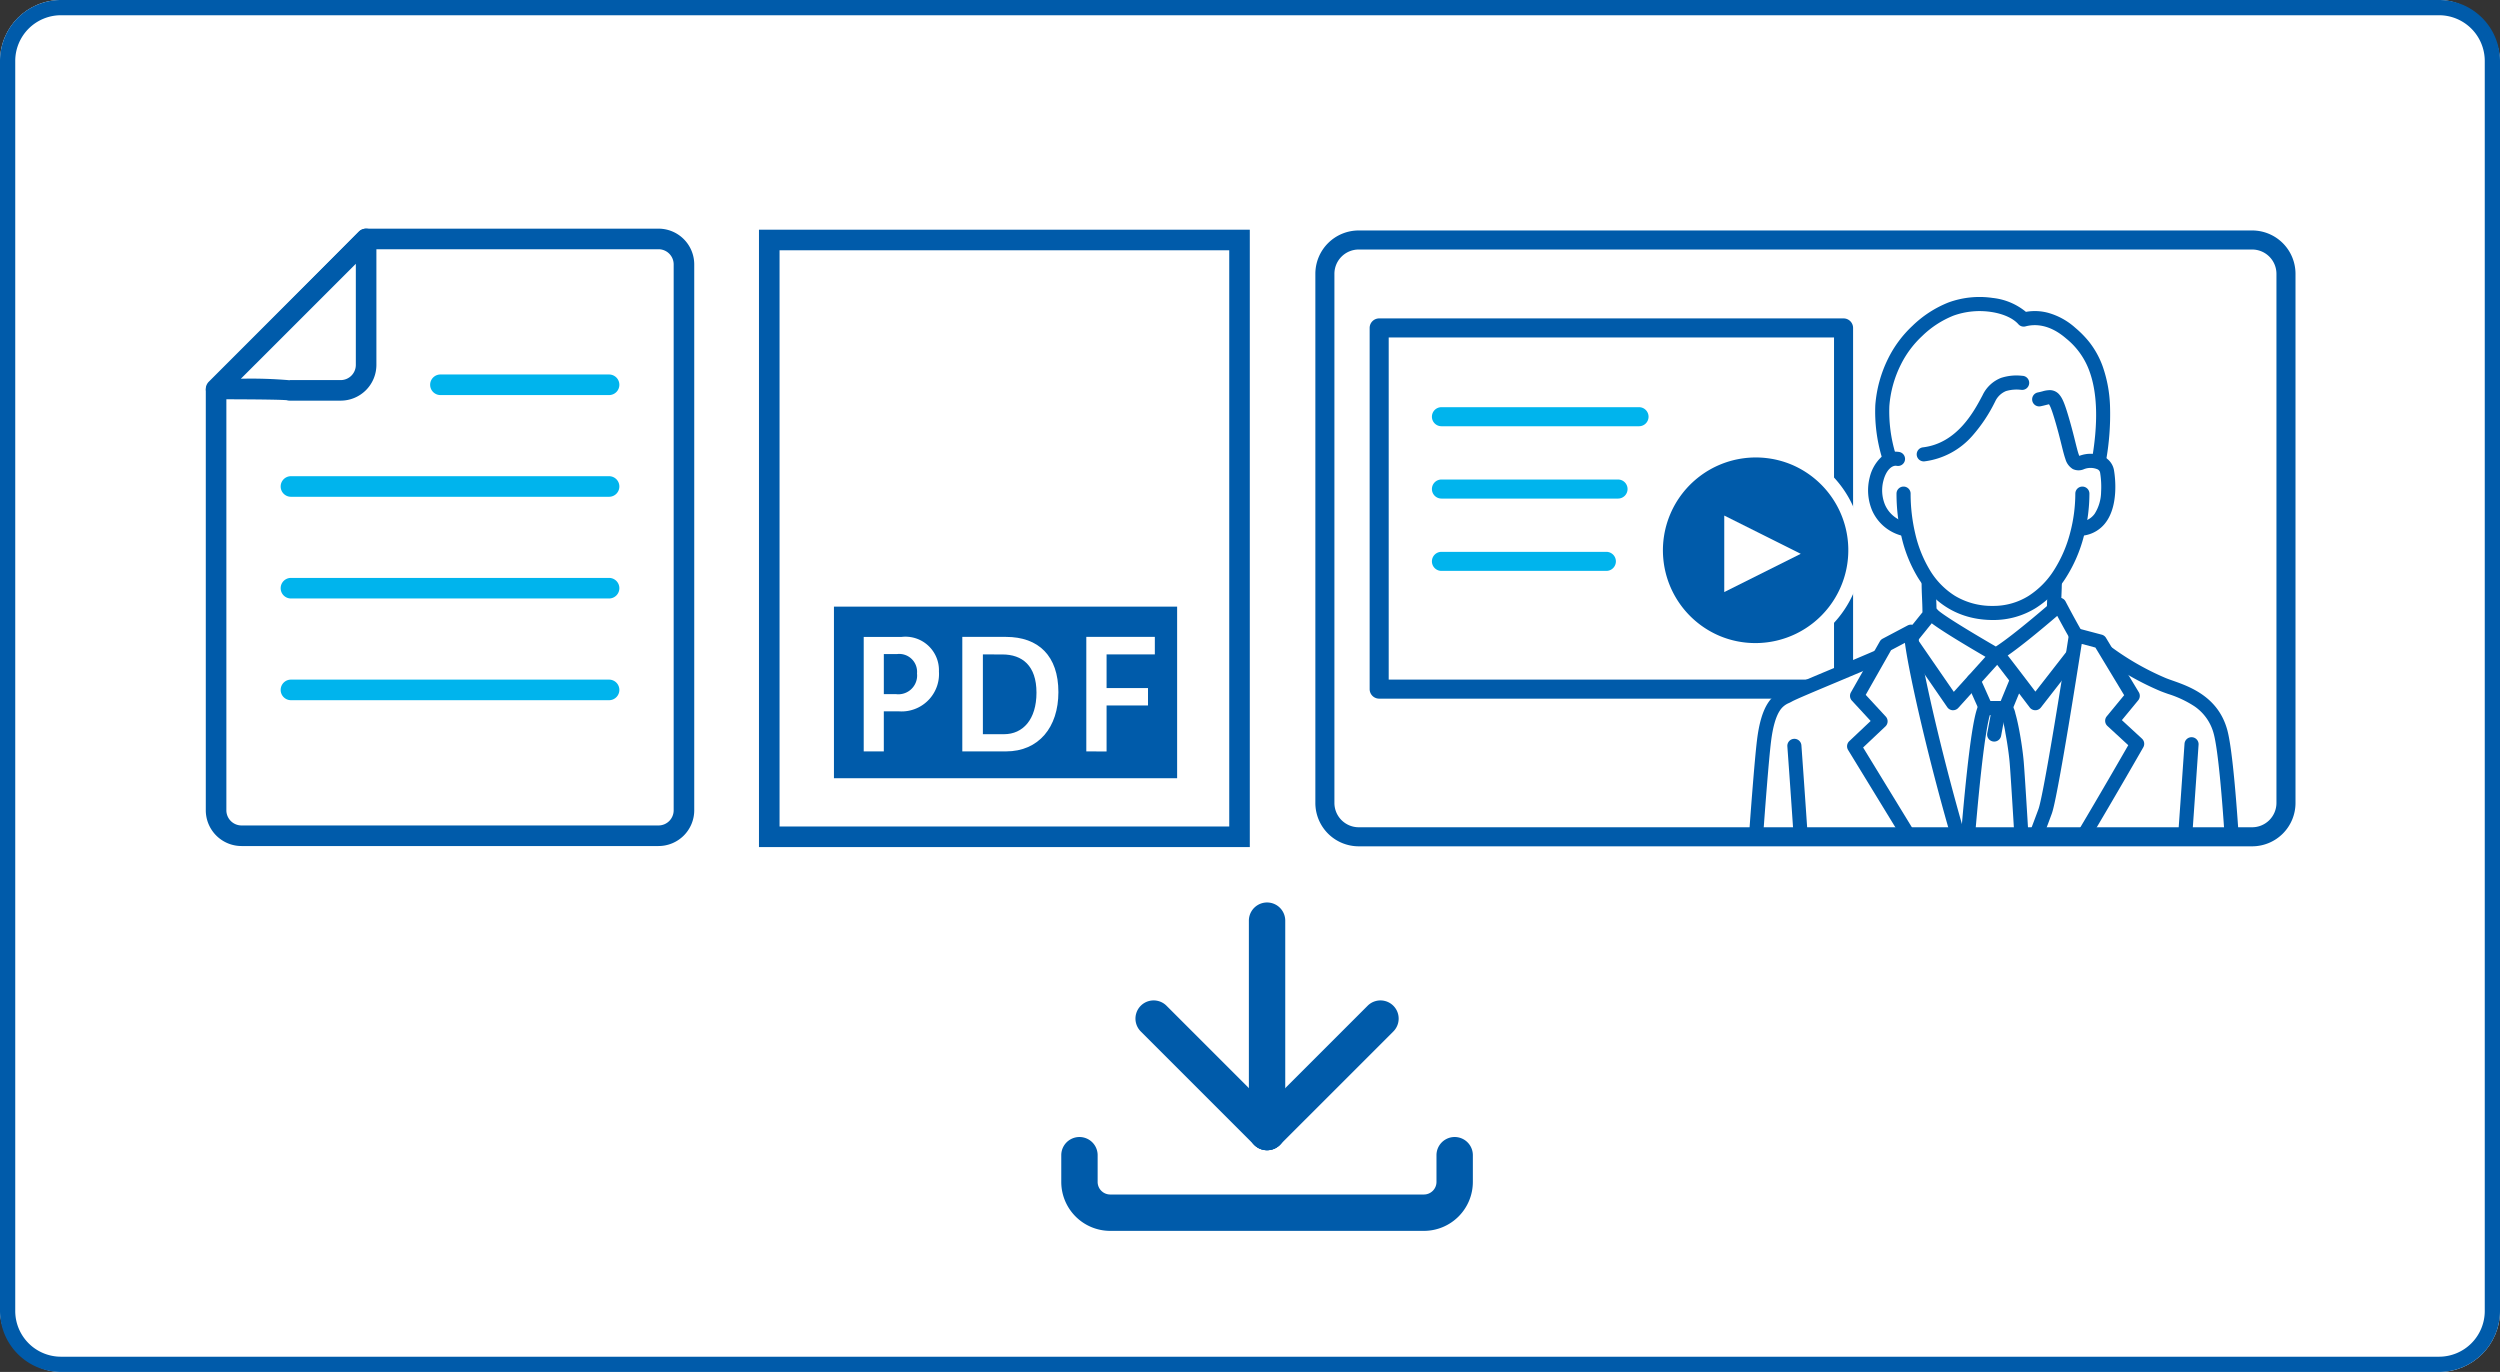 <svg xmlns="http://www.w3.org/2000/svg" xmlns:xlink="http://www.w3.org/1999/xlink" width="656" height="360" viewBox="0 0 656 360"><rect x="0" y="0" width="656" height="360" fill="#333333" stroke="none"/><defs><clipPath id="a"><rect width="548.34" height="262.982" fill="none"/></clipPath><clipPath id="b"><path d="M8.876,0H243.315a8.876,8.876,0,0,1,8.876,8.876V147.723a8.877,8.877,0,0,1-8.877,8.877H8.876A8.876,8.876,0,0,1,0,147.724V8.876A8.876,8.876,0,0,1,8.876,0Z" transform="translate(293.649 2.973)" fill="none"/></clipPath></defs><g transform="translate(-47 -2558)"><rect width="656" height="360" rx="16" transform="translate(47 2558)" fill="#fff"/><path d="M16,4A12,12,0,0,0,4,16V344a12,12,0,0,0,12,12H640a12,12,0,0,0,12-12V16A12,12,0,0,0,640,4H16m0-4H640a16,16,0,0,1,16,16V344a16,16,0,0,1-16,16H16A16,16,0,0,1,0,344V16A16,16,0,0,1,16,0Z" transform="translate(47 2558)" fill="#005baa"/><g transform="translate(101 2618)"><g clip-path="url(#a)"><path d="M7.926,0H244.265a7.926,7.926,0,0,1,7.926,7.926V148.675a7.925,7.925,0,0,1-7.925,7.925H7.925A7.925,7.925,0,0,1,0,148.675V7.926A7.926,7.926,0,0,1,7.926,0Z" transform="translate(293.649 2.973)" fill="#fff"/><rect width="121.853" height="94.774" transform="translate(307.896 26.051)" fill="#fff"/><path d="M0-2.5H121.853a2.5,2.5,0,0,1,2.5,2.5V94.774a2.5,2.5,0,0,1-2.5,2.5H0a2.5,2.5,0,0,1-2.5-2.5V0A2.5,2.5,0,0,1,0-2.5Zm119.353,5H2.5V92.274H119.353Z" transform="translate(307.896 26.051)" fill="#005baa"/></g><g clip-path="url(#b)"><path d="M484.663,92.957c1.36-1.813,3.324-6.044,6.346-14.2,7.554.453,7.856-8.613,7.856-11.03s.605-4.986-2.115-7.4c3.324-19.037-1.662-25.383-3.475-29.009s-5.892-6.648-17.224-8.008C457.316,11.973,442.962,33.125,441,39.018s-1.964,12.993,1.209,21.757c-1.814.6-2.72,3.324-4.231,6.8s2.266,8.612,8.31,11.332c.151,4.834,5.893,13.144,5.893,13.144s.917,5.861.711,7.923l-4.883,5.911-7.068,3.469-2.7,3.984-20.689,7.453s-5.654,1.671-7.453,6.939-5.911,66.565-5.911,66.565,14.52-2.441,15.805-2.827,42.021-1.927,51.273-1.927,43.563,1.8,45.362,2.313,16.577,3.469,16.577,3.469-1.542-43.434-2.57-50.373-.771-16.577-5.526-19.661-10.023-4.755-15.549-7.967S497.866,110,497.866,110l-1.8-2.056-4.883-1.157-5.4-8.095Z" fill="#fff"/><path d="M450.789,61.07a1.849,1.849,0,0,1-.216-3.685c8.981-1.068,13.423-9.467,15.559-13.5l.106-.2a8.984,8.984,0,0,1,4.876-4.54,13.109,13.109,0,0,1,5.551-.53A1.849,1.849,0,1,1,476.4,42.3a9.889,9.889,0,0,0-4.011.312,5.4,5.4,0,0,0-2.883,2.8l-.105.2a40.318,40.318,0,0,1-5.865,8.754,20.044,20.044,0,0,1-12.525,6.693A1.869,1.869,0,0,1,450.789,61.07Z" fill="#005baa"/><path d="M492.408,80.557a1.849,1.849,0,0,1-.275-3.677,5.041,5.041,0,0,0,3.508-2.072,11.015,11.015,0,0,0,1.685-5.7,23.311,23.311,0,0,0-.245-5.009,1.233,1.233,0,0,0-.646-.931,4.691,4.691,0,0,0-3.635-.042,3.484,3.484,0,0,1-2.917-.063,4.453,4.453,0,0,1-1.912-2.593c-.332-.927-.635-2.148-1.018-3.692-.349-1.408-.784-3.159-1.374-5.226s-1.005-3.375-1.354-4.275a6.349,6.349,0,0,0-.565-1.193c-.212.036-.544.122-.825.194-.394.1-.841.218-1.37.323a1.849,1.849,0,1,1-.725-3.626c.428-.086.805-.183,1.17-.277a7.179,7.179,0,0,1,2.041-.327,3.265,3.265,0,0,1,2.459,1.225c.86,1.017,1.5,2.639,2.726,6.939.608,2.129,1.052,3.916,1.408,5.351.307,1.237.549,2.214.78,2.948a7.393,7.393,0,0,0,.288.788,8.2,8.2,0,0,1,6.688.351,4.888,4.888,0,0,1,2.428,3.516c.24,1.439,1.269,8.855-2.094,13.491a8.68,8.68,0,0,1-5.948,3.557A1.864,1.864,0,0,1,492.408,80.557Z" fill="#005baa"/><path d="M445.258,80.556a1.848,1.848,0,0,1-.563-.088,11.7,11.7,0,0,1-7.474-6.58,13.692,13.692,0,0,1-.607-8.632,10.711,10.711,0,0,1,2.652-4.934,5.666,5.666,0,0,1,5.137-1.715,1.849,1.849,0,0,1-.7,3.631c-1.187-.228-2.773,1.048-3.507,3.93a9.926,9.926,0,0,0,.42,6.256,8,8,0,0,0,5.2,4.52,1.849,1.849,0,0,1-.562,3.611Z" fill="#005baa"/><path d="M468.954,102.689c-8.42,0-15.251-3.883-19.755-11.229a36.412,36.412,0,0,1-4.254-10.639,49.614,49.614,0,0,1-1.3-11.294,1.849,1.849,0,0,1,3.7,0,45.86,45.86,0,0,0,1.2,10.439,32.735,32.735,0,0,0,3.809,9.561,20.166,20.166,0,0,0,6.642,6.832,18.857,18.857,0,0,0,9.96,2.632,17.386,17.386,0,0,0,9.336-2.622,21.871,21.871,0,0,0,6.746-6.875,34,34,0,0,0,4.14-9.58,40.586,40.586,0,0,0,1.386-10.386,1.849,1.849,0,0,1,3.7,0,44.338,44.338,0,0,1-1.512,11.347,37.683,37.683,0,0,1-4.6,10.62,25.528,25.528,0,0,1-7.9,8.015A21.03,21.03,0,0,1,468.954,102.689Z" fill="#005baa"/><path d="M496.742,62.754a1.851,1.851,0,0,1-1.824-2.163c1.663-9.651,1.449-17.441-.637-23.155a19.423,19.423,0,0,0-6.148-8.632c-4.388-3.789-8.21-3.81-10.644-3.161a1.849,1.849,0,0,1-1.864-.565c-1.4-1.594-4.04-2.772-7.236-3.234a20.315,20.315,0,0,0-9.787.974,25.173,25.173,0,0,0-8.221,5.354,26.043,26.043,0,0,0-5.614,7.532,29.213,29.213,0,0,0-3,10.831,38.3,38.3,0,0,0,1.661,12.675,1.849,1.849,0,0,1-3.566.98A41.814,41.814,0,0,1,438.081,46.3a33.167,33.167,0,0,1,3.336-12.159,29.812,29.812,0,0,1,6.418-8.648,28.885,28.885,0,0,1,9.459-6.132,23.784,23.784,0,0,1,11.624-1.176,16.464,16.464,0,0,1,8.687,3.647,13.363,13.363,0,0,1,5.744.23,17.9,17.9,0,0,1,7.2,3.944,26.54,26.54,0,0,1,3.63,3.692,22.857,22.857,0,0,1,3.575,6.47,34.838,34.838,0,0,1,1.908,10.174,68.67,68.67,0,0,1-1.1,14.876A1.85,1.85,0,0,1,496.742,62.754Z" fill="#005baa"/><path d="M447.492,109.147a1.849,1.849,0,0,1-1.439-3.009l4.4-5.466c-.008-1.334-.065-2.669-.121-3.967-.054-1.257-.1-2.445-.1-3.516a1.849,1.849,0,0,1,3.7,0c0,.992.049,2.142.1,3.358.066,1.551.135,3.154.124,4.791a1.849,1.849,0,0,1-.409,1.147l-4.814,5.974A1.846,1.846,0,0,1,447.492,109.147Z" fill="#005baa"/><path d="M484.961,101.179h-.041a1.849,1.849,0,0,1-1.808-1.889c.023-1.066.067-2.1.109-3.1.052-1.222.1-2.377.1-3.36a1.849,1.849,0,1,1,3.7,0c0,1.061-.05,2.253-.1,3.516-.042.983-.084,2-.107,3.029A1.849,1.849,0,0,1,484.961,101.179Z" fill="#005baa"/><path d="M469.532,187.405a1.846,1.846,0,0,1-1.486-.747c-1.7-2.292-3.831-7.333-6.507-15.411-2.232-6.739-4.742-15.325-7.257-24.829-2.29-8.653-4.435-17.514-6.04-24.948-.888-4.112-1.915-9.2-2.394-12.786l-3.632,1.923-6.65,11.721,5.252,5.691a1.849,1.849,0,0,1-.089,2.6l-5.849,5.524,28.9,47.295a1.849,1.849,0,0,1-3.155,1.928l-29.684-48.574a1.849,1.849,0,0,1,.308-2.308l5.61-5.3-4.928-5.34a1.849,1.849,0,0,1-.249-2.166l7.582-13.364a1.849,1.849,0,0,1,.743-.722l6.553-3.47a1.849,1.849,0,0,1,2.714,1.585c.12,4.567,3.889,22.035,8.581,39.766,5.392,20.378,10.434,35.315,13.158,38.981a1.849,1.849,0,0,1-1.483,2.952Z" fill="#005baa"/><path d="M468.631,190.1a1.849,1.849,0,0,1-1.463-2.978c.239-.38,1.411-2.692,6.8-16.592,3.087-7.962,6.2-16.232,6.933-18.249.344-.945,1.347-5.09,4.2-22.225,1.541-9.247,3.045-18.812,3.8-23.69a1.849,1.849,0,0,1,2.3-1.5l6.3,1.671a1.849,1.849,0,0,1,1.109.832l8.61,14.264a1.849,1.849,0,0,1-.156,2.131l-4.285,5.2,5.267,4.855a1.849,1.849,0,0,1,.353,2.276c-.069.12-6.935,12.138-14.168,24.284-4.254,7.143-7.8,12.935-10.547,17.215-4.725,7.368-6.162,8.872-7.012,9.4a1.849,1.849,0,0,1-1.974-3.127,15.623,15.623,0,0,0,2.11-2.634c1.051-1.476,2.4-3.5,4.012-6.023,2.73-4.273,6.24-10.01,10.43-17.052,5.771-9.7,11.272-19.248,13.207-22.621l-5.469-5.041a1.849,1.849,0,0,1-.174-2.535l4.565-5.543-7.547-12.5-3.589-.953c-.819,5.232-2.142,13.586-3.494,21.7-3.338,20.029-4.118,22.175-4.375,22.881-.763,2.1-3.965,10.605-7.114,18.718-6.189,15.947-6.854,16.744-7.21,17.172A1.845,1.845,0,0,1,468.631,190.1Z" fill="#005baa"/><path d="M469.724,113.644a1.848,1.848,0,0,1-.92-.245c-.038-.022-3.871-2.223-7.827-4.615-8.256-4.993-8.993-5.932-9.348-6.383a1.849,1.849,0,0,1,2.9-2.3c.164.181,1.314,1.257,8.506,5.6,2.7,1.632,5.324,3.162,6.673,3.944,4.912-3.134,15.328-12.254,15.44-12.352a1.849,1.849,0,0,1,2.858.535c1.515,2.9,3.684,6.861,4.3,7.842a1.849,1.849,0,1,1-3.135,1.961c-.52-.831-1.981-3.469-3.349-6.027-3.554,3.054-11.5,9.747-15.2,11.8A1.848,1.848,0,0,1,469.724,113.644Z" fill="#005baa"/><path d="M533.269,196.786a1.849,1.849,0,0,1-1.849-1.849c0-3.3-.524-16.755-1.346-30.312-1.029-16.987-2.17-28.408-3.213-32.161a12.523,12.523,0,0,0-5.036-7.129,27.833,27.833,0,0,0-6.937-3.252c-.855-.3-1.663-.588-2.342-.885a74.1,74.1,0,0,1-14.36-8.17,1.849,1.849,0,1,1,2.187-2.982,70.451,70.451,0,0,0,13.654,7.764c.557.243,1.27.5,2.094.787,4.449,1.573,11.894,4.206,14.3,12.878,1.422,5.12,2.6,20.732,3.341,32.927.826,13.625,1.353,27.185,1.353,30.535A1.849,1.849,0,0,1,533.269,196.786Z" fill="#005baa"/><path d="M404.51,196.529h-.052a1.849,1.849,0,0,1-1.8-1.9c.138-4.974,3.1-49.93,4.382-60.441.54-4.429,1.491-7.627,2.908-9.776a8.782,8.782,0,0,1,3.894-3.281c.212-.1.4-.192.541-.275,1.106-.632,5.426-2.451,12.382-5.366,4.061-1.7,8.26-3.462,11.506-4.875A1.849,1.849,0,0,1,439.75,114c-3.269,1.424-7.48,3.189-11.553,4.9-5.414,2.269-11.012,4.615-11.977,5.167-.253.145-.511.27-.761.391a5.161,5.161,0,0,0-2.421,1.989c-1.08,1.639-1.862,4.394-2.325,8.189-.542,4.448-1.493,16.2-2.609,32.255-.956,13.753-1.688,25.71-1.747,27.84A1.849,1.849,0,0,1,404.51,196.529Z" fill="#005baa"/><path d="M420.188,192.8q-.09,0-.181-.009a1.849,1.849,0,0,1-1.662-2.019c.272-2.808-1.851-34.4-3.345-54.944a1.849,1.849,0,0,1,3.688-.268c.009.128.942,12.976,1.816,26.146,1.777,26.783,1.584,28.77,1.521,29.422A1.849,1.849,0,0,1,420.188,192.8Z" fill="#005baa"/><path d="M516.951,192.93a1.851,1.851,0,0,1-1.828-2.141c.411-2.567,3.094-41.009,4.093-55.6a1.849,1.849,0,1,1,3.689.253c-.147,2.149-3.61,52.679-4.131,55.936A1.849,1.849,0,0,1,516.951,192.93Z" fill="#005baa"/><path d="M458.481,126.366q-.06,0-.121,0a1.849,1.849,0,0,1-1.4-.8l-10.409-15.1a1.849,1.849,0,1,1,3.045-2.1l9.082,13.174,9.227-10.216a1.849,1.849,0,1,1,2.744,2.479l-10.794,11.951A1.849,1.849,0,0,1,458.481,126.366Z" fill="#005baa"/><path d="M480.068,126.366h-.012a1.849,1.849,0,0,1-1.461-.732c-3.422-4.515-9.042-11.891-9.631-12.564a1.849,1.849,0,0,1,2.646-2.583c.163.163.409.409,5.238,6.74,1.185,1.553,2.361,3.1,3.239,4.256l8.032-10.311a1.849,1.849,0,0,1,2.917,2.273l-9.51,12.208A1.849,1.849,0,0,1,480.068,126.366Z" fill="#005baa"/><path d="M472.23,127.651h-5.14a1.849,1.849,0,0,1-1.688-1.1l-3.212-7.2a1.849,1.849,0,1,1,3.377-1.507l2.723,6.1h2.7l2.228-5.409a1.849,1.849,0,1,1,3.419,1.408l-2.7,6.554A1.849,1.849,0,0,1,472.23,127.651Z" fill="#005baa"/><path d="M476.854,168.387a1.849,1.849,0,0,1-1.844-1.74c-.013-.218-1.288-21.876-1.667-26.427-.179-2.141-.607-5.149-1.117-7.849a25.85,25.85,0,0,0-1.363-5.322,1.849,1.849,0,0,1,2.585-2.637,5.716,5.716,0,0,1,1.4,2.834c.3,1.029.607,2.354.916,3.937.569,2.908,1.065,6.335,1.265,8.73.383,4.6,1.621,25.624,1.673,26.517a1.849,1.849,0,0,1-1.737,1.954C476.928,168.386,476.891,168.387,476.854,168.387Z" fill="#005baa"/><path d="M461.952,166.459q-.081,0-.162-.007a1.849,1.849,0,0,1-1.682-2c.05-.57.113-1.336.194-2.307.368-4.408,1.052-12.612,1.887-20.155,1.407-12.7,2.38-15.794,2.99-17.013a1.849,1.849,0,1,1,3.307,1.654c-.169.339-.634,1.561-1.289,5.585-.425,2.609-.873,6.034-1.332,10.18-.83,7.493-1.511,15.665-1.878,20.056-.081.974-.145,1.744-.2,2.32A1.849,1.849,0,0,1,461.952,166.459Z" fill="#005baa"/><path d="M0,7.375a1.858,1.858,0,0,1-.34-.032,1.849,1.849,0,0,1-1.48-2.156L-.79-.338a1.849,1.849,0,0,1,2.156-1.48A1.849,1.849,0,0,1,2.846.338L1.818,5.864A1.85,1.85,0,0,1,0,7.375Z" transform="translate(469.274 127.215)" fill="#005baa"/></g><g clip-path="url(#a)"><path d="M8.876-2.5H243.315A11.376,11.376,0,0,1,254.691,8.876V147.724A11.376,11.376,0,0,1,243.315,159.1H8.876A11.376,11.376,0,0,1-2.5,147.724V8.876A11.376,11.376,0,0,1,8.876-2.5ZM243.315,154.1a6.383,6.383,0,0,0,6.376-6.376V8.876A6.383,6.383,0,0,0,243.315,2.5H8.876A6.383,6.383,0,0,0,2.5,8.876V147.724A6.383,6.383,0,0,0,8.876,154.1Z" transform="translate(293.649 2.973)" fill="#005baa"/><path d="M432.856,84.377A26.216,26.216,0,1,1,406.64,58.161a26.216,26.216,0,0,1,26.216,26.216" fill="#005baa"/><path d="M26.216-1.849a28.057,28.057,0,0,1,19.845,47.91A28.065,28.065,0,1,1,15.291.357,27.891,27.891,0,0,1,26.216-1.849Zm0,52.432A24.374,24.374,0,0,0,35.7,3.763,24.374,24.374,0,0,0,16.732,48.669,24.213,24.213,0,0,0,26.216,50.583Z" transform="translate(380.424 58.161)" fill="#fff"/><path d="M418.52,85.321,398.444,95.359V75.283Z" fill="#fff"/><rect width="123.395" height="156.6" transform="translate(147.854 2.973)" fill="#fff"/><path d="M-2.7-2.7H126.094v162H-2.7ZM120.7,2.7H2.7V153.9h118Z" transform="translate(147.854 2.973)" fill="#005baa"/><rect width="90.05" height="45.027" transform="translate(164.827 99.179)" fill="#005baa"/><path d="M172.639,137.17V107.125h9.948a8.795,8.795,0,0,1,9.79,9.069,9.821,9.821,0,0,1-9.131,10.466,9.993,9.993,0,0,1-1.295,0h-4.039V137.17Zm5.277-25.535v10.507h3.2a4.924,4.924,0,0,0,5.5-4.271,4.866,4.866,0,0,0,.008-1.163,4.686,4.686,0,0,0-5.276-5.077Z" fill="#fff"/><path d="M198.509,137.167V107.122H209.98c8.545,0,13.744,4.995,13.744,14.5,0,9.192-5.154,15.545-13.744,15.545Zm5.4-25.451v20.937h5.558c4.953,0,8.506-3.869,8.506-10.9,0-7.109-3.754-10.025-8.949-10.025Z" fill="#fff"/><path d="M231.047,137.167V107.122h17.982v4.594H236.366v8.83h10.869v4.573H236.366v12.066Z" fill="#fff"/><path d="M118.795,2.7s-52.293.023-76.727,0L2.7,42.43V152.625A6.674,6.674,0,0,0,9.373,159.3H118.795a6.674,6.674,0,0,0,6.674-6.674V9.373A6.674,6.674,0,0,0,118.795,2.7" fill="#fff"/><path d="M42.068,0h0L72.82.01,118.794,0a9.384,9.384,0,0,1,9.374,9.373V152.625A9.384,9.384,0,0,1,118.795,162H9.373A9.384,9.384,0,0,1,0,152.625V42.43a2.7,2.7,0,0,1,.782-1.9L40.151.8A2.7,2.7,0,0,1,42.068,0Zm76.727,156.6a3.98,3.98,0,0,0,3.975-3.975V9.373A3.98,3.98,0,0,0,118.795,5.4l-45.975.01L43.193,5.4,5.4,43.541V152.625A3.98,3.98,0,0,0,9.373,156.6Z" fill="#005baa"/><path d="M22.024,42.43h13.37a6.674,6.674,0,0,0,6.674-6.674V2.7L2.7,42.068c11.177.01,19.325.106,19.325.362" fill="#fff"/><path d="M35.394,45.129H22.024a2.7,2.7,0,0,1-.8-.119c-.874-.082-4.415-.23-18.531-.243A2.7,2.7,0,0,1,.791,40.16L40.16.791A2.7,2.7,0,0,1,44.767,2.7V35.756A9.384,9.384,0,0,1,35.394,45.129ZM9.205,39.379a118.071,118.071,0,0,1,12.819.4v-.043h13.37a3.98,3.98,0,0,0,3.975-3.975V9.215Z" fill="#005baa"/><path d="M44.248,2.7H0A2.7,2.7,0,0,1-2.7,0,2.7,2.7,0,0,1,0-2.7H44.248a2.7,2.7,0,0,1,2.7,2.7A2.7,2.7,0,0,1,44.248,2.7Z" transform="translate(61.572 40.966)" fill="#00b4ed"/><path d="M83.472,2.7H0A2.7,2.7,0,0,1-2.7,0,2.7,2.7,0,0,1,0-2.7H83.472a2.7,2.7,0,0,1,2.7,2.7A2.7,2.7,0,0,1,83.472,2.7Z" transform="translate(22.348 67.655)" fill="#00b4ed"/><path d="M83.472,2.7H0A2.7,2.7,0,0,1-2.7,0,2.7,2.7,0,0,1,0-2.7H83.472a2.7,2.7,0,0,1,2.7,2.7A2.7,2.7,0,0,1,83.472,2.7Z" transform="translate(22.348 94.343)" fill="#00b4ed"/><path d="M83.472,2.7H0A2.7,2.7,0,0,1-2.7,0,2.7,2.7,0,0,1,0-2.7H83.472a2.7,2.7,0,0,1,2.7,2.7A2.7,2.7,0,0,1,83.472,2.7Z" transform="translate(22.348 121.032)" fill="#00b4ed"/><path d="M51.846,2.5H0A2.5,2.5,0,0,1-2.5,0,2.5,2.5,0,0,1,0-2.5H51.846a2.5,2.5,0,0,1,2.5,2.5A2.5,2.5,0,0,1,51.846,2.5Z" transform="translate(324.235 49.345)" fill="#00b4ed"/><path d="M46.335,2.5H0A2.5,2.5,0,0,1-2.5,0,2.5,2.5,0,0,1,0-2.5H46.335a2.5,2.5,0,0,1,2.5,2.5A2.5,2.5,0,0,1,46.335,2.5Z" transform="translate(324.236 68.325)" fill="#00b4ed"/><path d="M43.274,2.5H0A2.5,2.5,0,0,1-2.5,0,2.5,2.5,0,0,1,0-2.5H43.274a2.5,2.5,0,0,1,2.5,2.5A2.5,2.5,0,0,1,43.274,2.5Z" transform="translate(324.235 87.304)" fill="#00b4ed"/><path d="M278.477,241.815a4.772,4.772,0,0,1-4.772-4.772V181.581a4.772,4.772,0,0,1,9.544,0v55.462a4.772,4.772,0,0,1-4.772,4.772" fill="#005baa"/><path d="M278.477,241.815a4.772,4.772,0,0,1-3.374-8.147l29.759-29.759a4.772,4.772,0,0,1,6.749,6.749l-29.76,29.759a4.755,4.755,0,0,1-3.374,1.4" fill="#005baa"/><path d="M278.477,241.815a4.755,4.755,0,0,1-3.374-1.4l-29.76-29.759a4.772,4.772,0,0,1,6.749-6.749l29.759,29.759a4.772,4.772,0,0,1-3.374,8.147" fill="#005baa"/><path d="M319.64,262.982H237.313a12.851,12.851,0,0,1-12.836-12.837v-7.021a4.772,4.772,0,0,1,9.544,0v7.021a3.3,3.3,0,0,0,3.292,3.293H319.64a3.3,3.3,0,0,0,3.292-3.293v-7.021a4.772,4.772,0,0,1,9.545,0v7.021a12.852,12.852,0,0,1-12.837,12.837" fill="#005baa"/></g></g></g></svg>
